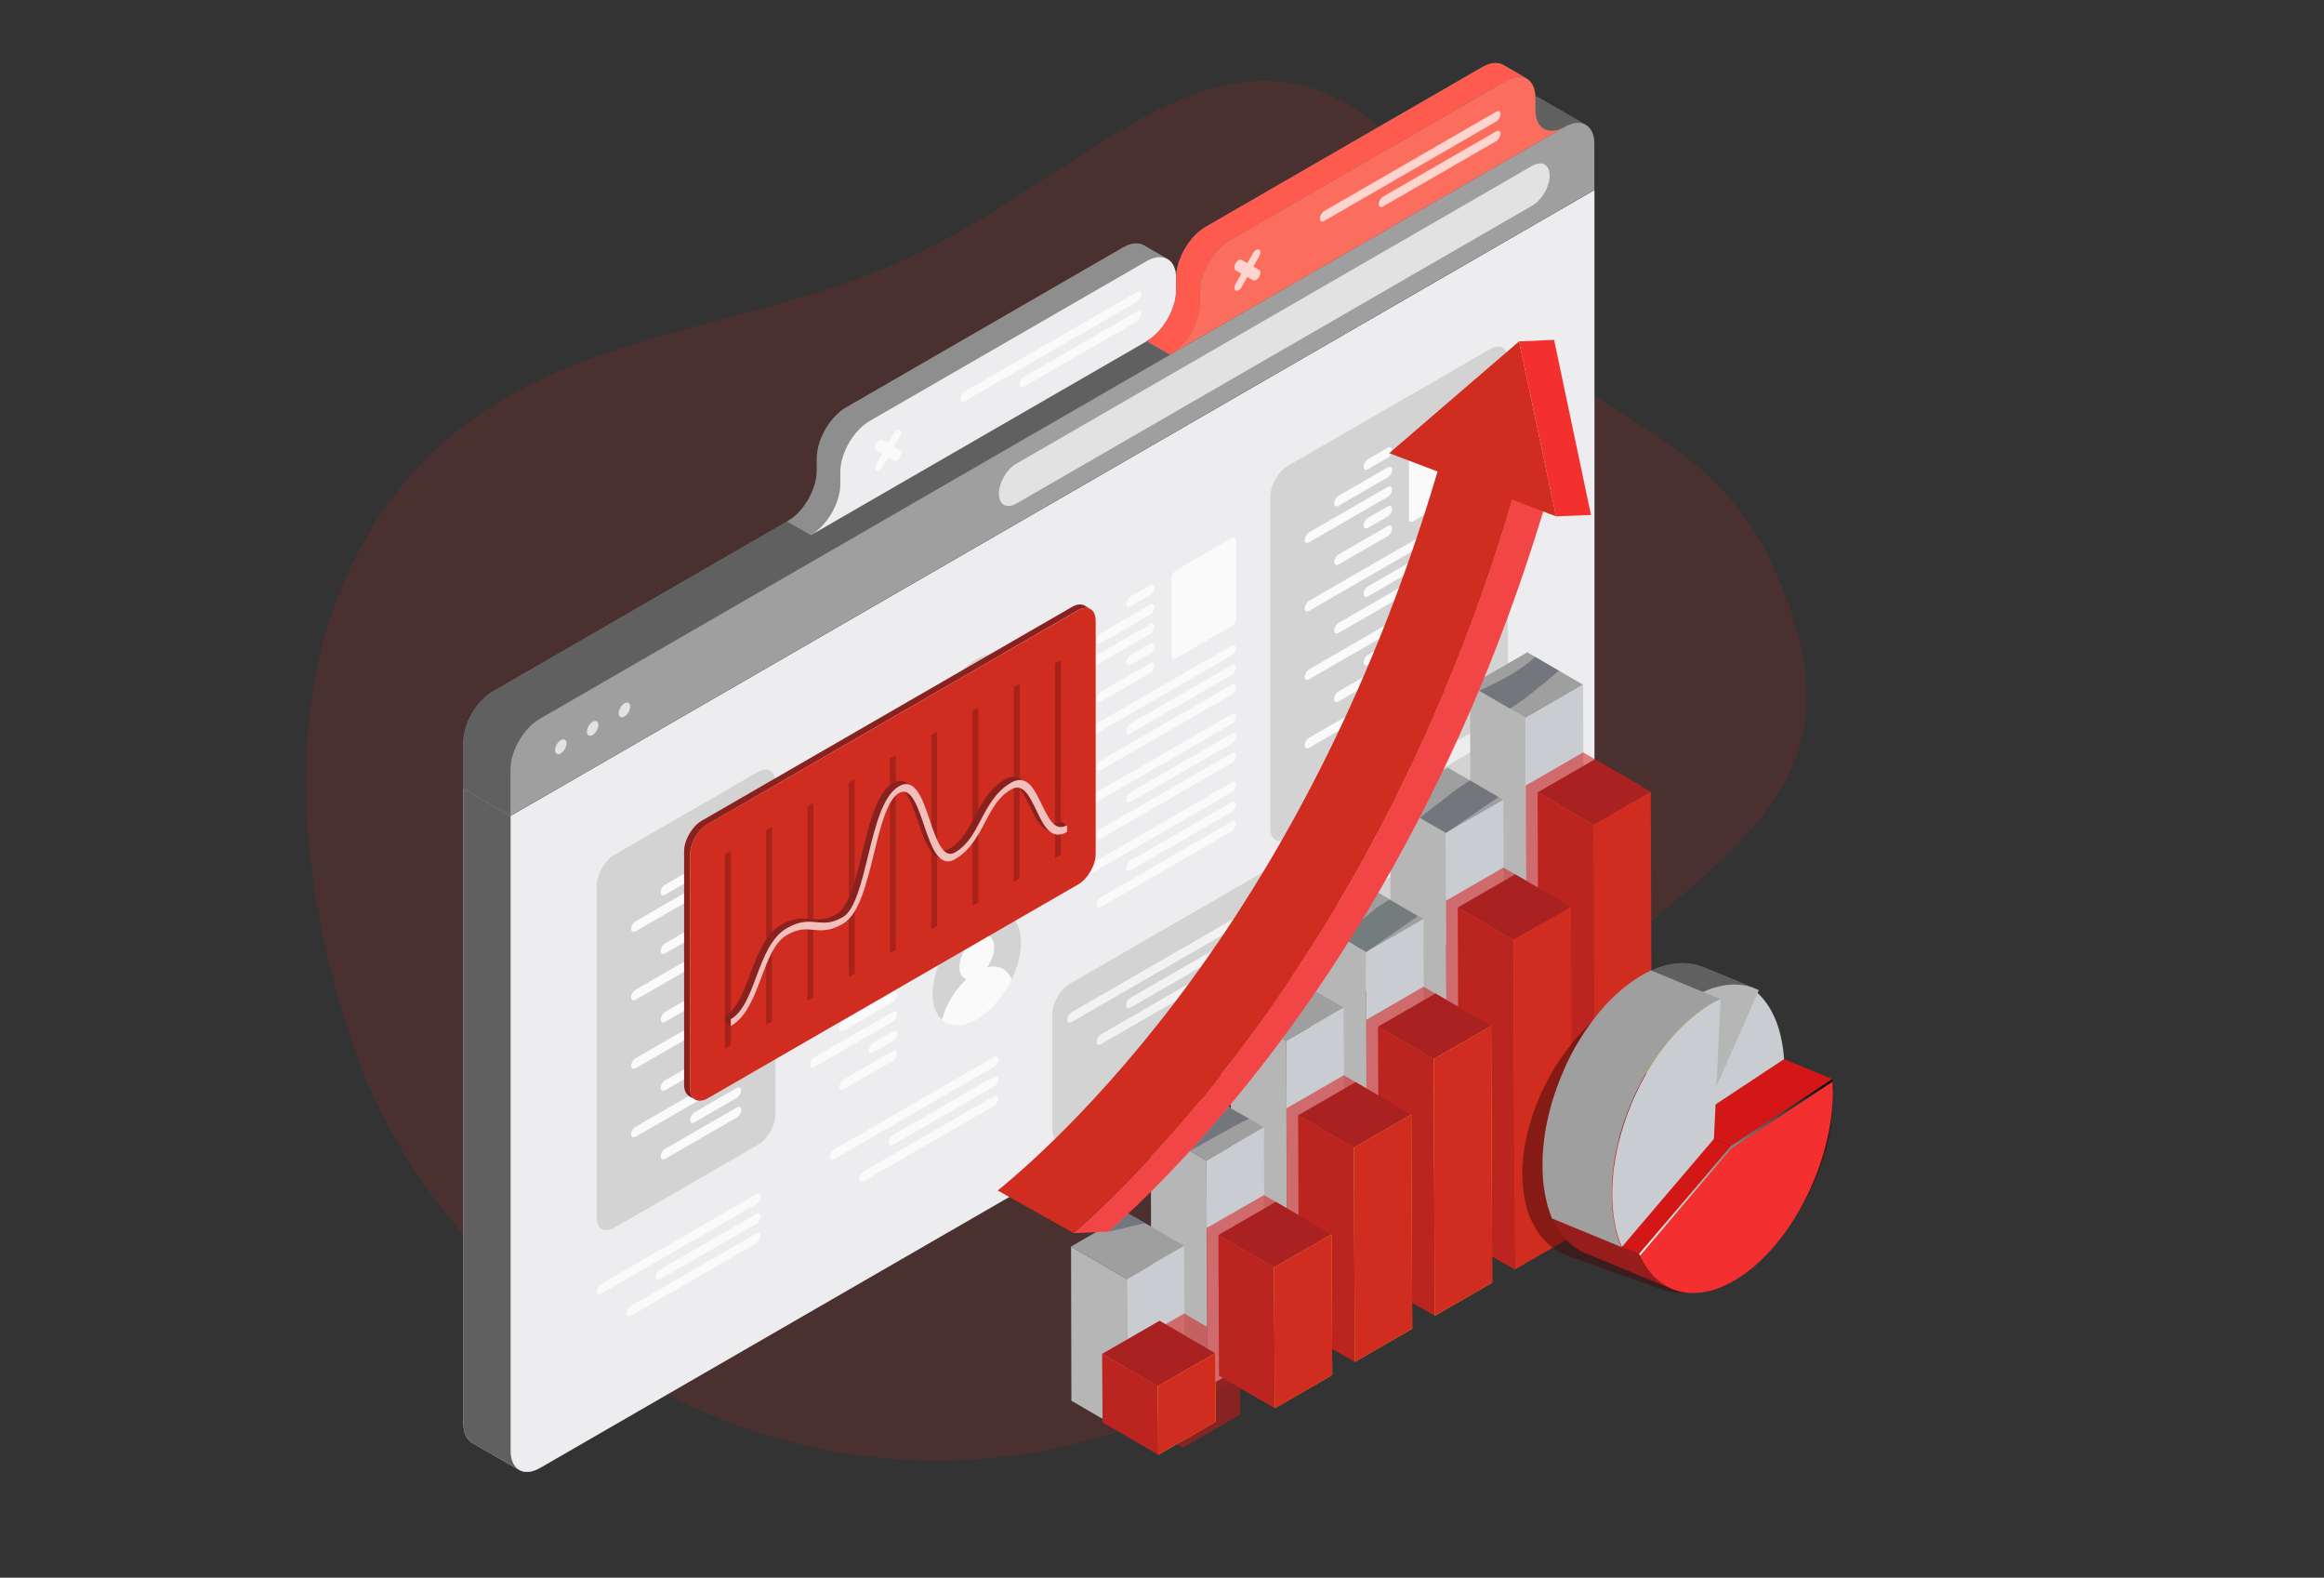 <svg version="1.1" id="Layer_1" xmlns="http://www.w3.org/2000/svg" xmlns:xlink="http://www.w3.org/1999/xlink" x="0" y="0" viewBox="0 0 1990.4 1350.8" xml:space="preserve"><rect x="0" y="0" width="1990.4" height="1350.8" fill="#333333" stroke="none"/><style>.st1{fill:#ededef}.st2{fill:#606060}.st3{fill:#d3d3d3}.st4{fill:#6885a5}.st5{fill:#9f9f9f}.st6{opacity:.7;fill:#fff;enable-background:new}.st10{fill:#89211f}.st11{fill:#d12c20}.st13{fill:#b6b6b7}.st14{fill:#c9cdd1}.st15{opacity:.28;fill:#050c28;enable-background:new}.st18{fill:#bc2420}.st19{fill:#aa2121}.st20{fill:#f6b518}.st22{fill:#d31616}.st24{fill:#f42f2f}.st25{enable-background:new}</style><path d="M303.5 898.3c-50.7-146.7-68.3-326.1 24.7-460.9 109.8-159.2 296.2-143.6 455.1-219 143.2-68 247.8-197.8 369.2-130.1 77.8 43.4 80.3 140.7 125.1 185 79 78.2 187.7 98.3 238.9 207.2 87.9 187-28.7 240.6-154.1 352.3-104.6 93.4-171.8 271.7-289.3 340.7-345.7 202.6-685.4-31.4-769.6-275.2z" opacity=".15" fill="#d12c20"/><path class="st1" d="M1365.5 162.6v543.7c0 16.1-11.3 35.6-25.2 43.7l-877.8 506.8c-7 4-13.3 4.4-17.8 1.8l-40.3-23.2c-4.6-2.6-7.5-8.3-7.5-16.4V675.3l40.4 23.3 928.2-536z"/><path class="st2" d="M1365.5 162.6v543.7c0 16.1-11.3 35.6-25.2 43.7l-877.8 506.8c-7 4-13.3 4.4-17.8 1.8l-40.3-23.2c-4.6-2.6-7.5-8.3-7.5-16.4V675.3l40.4 23.3 928.2-536z"/><path class="st1" d="M1365.5 162.6v543.7c0 16.1-11.3 35.6-25.2 43.7l-877.8 506.8c-13.9 8-25.2 1.5-25.2-14.5V698.6l928.2-536z"/><path class="st3" d="M916.4 842.2l355-205c8.4-4.8 15.1-.9 15.1 8.7v98.9c0 9.6-6.8 21.4-15.1 26.2l-355 205c-8.4 4.8-15.1.9-15.1-8.7v-98.9c-.1-9.7 6.7-21.4 15.1-26.2z"/><path class="st4" d="M1357.8 106.7c.2.1.3.2.5.3l.4.3v.1c4.2 2.8 6.8 8.2 6.8 15.8v39.5L437.2 698.5l-40.4-23.3v-39.5c0-16.1 11.3-35.6 25.2-43.6l877.8-506.8c7.1-4.1 13.5-4.4 18.1-1.6l39.9 23z"/><path class="st2" d="M1357.8 106.7c.2.1.3.2.5.3l.4.3v.1c4.2 2.8 6.8 8.2 6.8 15.8v39.5L437.2 698.5l-40.4-23.3v-39.5c0-16.1 11.3-35.6 25.2-43.6l877.8-506.8c7.1-4.1 13.5-4.4 18.1-1.6l39.9 23z"/><path class="st5" d="M437.2 698.5V659c0-16.1 11.3-35.6 25.2-43.6l877.8-506.8c13.9-8 25.2-1.5 25.2 14.5v39.5L437.2 698.5z"/><path class="st6" d="M855.5 422.7c0-9.4 6.6-20.9 14.8-25.6l442.1-255.2c8.2-4.7 14.8-.9 14.8 8.5s-6.6 20.9-14.8 25.6l-442 255.2c-8.2 4.8-14.9.9-14.9-8.5zm-325.6 188c0 3.1 2.2 4.4 4.9 2.8 2.7-1.5 4.9-5.4 4.9-8.5s-2.2-4.4-4.9-2.8c-2.7 1.6-4.9 5.4-4.9 8.5zm-22.3 7.3c2.7-1.6 4.9-.3 4.9 2.8s-2.2 6.9-4.9 8.5c-2.7 1.6-4.9.3-4.9-2.8 0-3.2 2.2-7 4.9-8.5zm-27.3 15.7c2.7-1.6 4.9-.3 4.9 2.8s-2.2 6.9-4.9 8.5c-2.7 1.6-4.9.3-4.9-2.8 0-3.1 2.2-6.9 4.9-8.5z"/><path class="st3" d="M1088 425v284.4c0 9.7 6.8 13.5 15.1 8.7l173.2-100c8.4-4.8 15.1-16.6 15.1-26.2V307.5c0-9.6-6.8-13.6-15.1-8.7l-173.2 100c-8.3 4.8-15.1 16.6-15.1 26.2zm104.2-39.5c0 2.3-1.6 5.1-3.6 6.3l-17 9.8c-2 1.2-3.6.2-3.6-2.1 0-2.3 1.6-5.1 3.6-6.3l17-9.8c2-1.1 3.7-.2 3.6 2.1zm.1 16.8c0 2.3-1.6 5.1-3.6 6.3l-42.3 24.4c-2 1.2-3.6.2-3.6-2.1 0-2.3 1.6-5.1 3.6-6.3l42.3-24.4c1.9-1.1 3.6-.2 3.6 2.1zm0 50.3c0 2.3-1.6 5.1-3.6 6.3l-42.3 24.4c-2 1.2-3.6.2-3.6-2.1 0-2.3 1.6-5.1 3.6-6.3l42.3-24.4c1.9-1.2 3.6-.3 3.6 2.1zm-3.7-10.5l-17 9.8c-2 1.2-3.6.2-3.6-2.1 0-2.3 1.6-5.1 3.6-6.3l17-9.8c2-1.2 3.6-.2 3.6 2.1.1 2.3-1.6 5.1-3.6 6.3zm73.4-29.8c0 2.3-1.6 5.1-3.6 6.3l-48 27.7c-2 1.2-3.6.2-3.6-2.1v-67c0-2.3 1.6-5.1 3.6-6.3l48-27.7c2-1.1 3.6-.2 3.6 2.1v67zm0 58.6c0 2.3-1.6 5.1-3.6 6.3l-112 64.7c-2 1.2-3.6.2-3.6-2.1s1.6-5.1 3.6-6.3l112-64.7c2-1.1 3.6-.2 3.6 2.1zm-3.6-10.5l-86.8 50.1c-2 1.2-3.6.2-3.6-2.1 0-2.3 1.6-5.1 3.6-6.3l86.8-50.1c2-1.2 3.6-.2 3.6 2.1 0 2.4-1.6 5.2-3.6 6.3zm3.6 69.1c0 2.3-1.6 5.1-3.6 6.3l-112 64.7c-2 1.2-3.6.2-3.6-2.1s1.6-5.1 3.6-6.3l112-64.7c2-1.1 3.6-.2 3.6 2.1zm-3.6-10.4l-86.8 50.1c-2 1.2-3.6.2-3.6-2.1s1.6-5.1 3.6-6.3l86.8-50.1c2-1.1 3.6-.2 3.6 2.1 0 2.3-1.6 5.1-3.6 6.3zm-115.7 138c0-2.3 1.6-5.1 3.6-6.3l112-64.7c2-1.1 3.6-.2 3.6 2.1s-1.6 5.1-3.6 6.3l-112 64.7c-2 1.1-3.6.2-3.6-2.1zm115.7-79.4l-86.8 50.1c-2 1.2-3.6.2-3.6-2.1s1.6-5.1 3.6-6.3l86.8-50.1c2-1.2 3.6-.2 3.6 2.1s-1.6 5.2-3.6 6.3zm-140.9 60.4c0-2.3 1.6-5.1 3.6-6.3l137.3-79.2c2-1.2 3.6-.2 3.6 2.1s-1.6 5.1-3.6 6.3l-137.3 79.2c-2 1.2-3.6.2-3.6-2.1zm0-58.6c0-2.3 1.6-5.1 3.6-6.3l137.2-79.2c2-1.2 3.6-.2 3.6 2.1 0 2.3-1.6 5.1-3.6 6.3L1121 581.6c-1.9 1.1-3.5.2-3.5-2.1zm0-58.7c0-2.3 1.6-5.1 3.6-6.3l137.3-79.2c2-1.2 3.6-.2 3.6 2.1 0 2.3-1.6 5.1-3.6 6.3L1121.1 523c-2 1.1-3.6.1-3.6-2.2zm0-58.6c0-2.3 1.6-5.1 3.6-6.3l67.5-39c2-1.2 3.6-.2 3.6 2.1 0 2.3-1.6 5.2-3.6 6.3l-67.5 39c-2 1.2-3.6.2-3.6-2.1zM511.1 758.1v284.4c0 9.7 6.8 13.6 15.1 8.7L649 980.3c8.4-4.8 15.1-16.5 15.1-26.2V669.7c0-9.6-6.8-13.6-15.1-8.7l-122.8 70.9c-8.2 4.8-15.1 16.5-15.1 26.2zm123.6-50.7c0 2.3-1.6 5.1-3.6 6.3l-36.3 21c-2 1.2-3.6.2-3.7-2.1 0-2.3 1.6-5.1 3.6-6.3l36.4-21c2-1.1 3.6-.2 3.6 2.1zm0 16.8c0 2.3-1.6 5.2-3.6 6.3L569.5 766c-2 1.2-3.6.2-3.6-2.1s1.6-5.1 3.6-6.3l61.6-35.5c2-1.1 3.6-.2 3.6 2.1zm0 50.2c0 2.3-1.6 5.1-3.6 6.3l-61.6 35.6c-2 1.2-3.6.2-3.6-2.1s1.6-5.1 3.6-6.3l61.6-35.6c2-1.1 3.6-.2 3.6 2.1zm-3.6-10.4l-36.4 21c-2 1.2-3.6.2-3.6-2.1s1.6-5.1 3.6-6.3l36.4-21c2-1.2 3.6-.2 3.6 2.1 0 2.3-1.6 5.1-3.6 6.3zm3.6 69.1c0 2.3-1.6 5.1-3.6 6.3L569.5 875c-2 1.2-3.6.2-3.6-2.1s1.6-5.1 3.6-6.3l61.6-35.6c2-1.2 3.6-.2 3.6 2.1zm-3.6-10.5l-36.4 21c-2 1.1-3.6.2-3.6-2.1s1.6-5.1 3.6-6.3l36.4-21c2-1.2 3.6-.2 3.6 2.1 0 2.4-1.6 5.2-3.6 6.3zm3.6 69.1c0 2.3-1.6 5.1-3.6 6.3l-61.6 35.5c-2 1.2-3.6.2-3.6-2.1s1.6-5.1 3.6-6.3l61.6-35.6c2-1 3.6-.1 3.6 2.2zm-3.6-10.5l-36.4 21c-2 1.1-3.6.2-3.6-2.1s1.6-5.1 3.6-6.3l36.3-21c2-1.1 3.6-.2 3.6 2.1.1 2.4-1.5 5.2-3.5 6.3zm-65.2 108.9c0-2.3 1.6-5.1 3.7-6.3l61.6-35.6c2-1.1 3.6-.2 3.6 2.1s-1.6 5.1-3.6 6.3l-61.6 35.6c-2.1 1.1-3.7.2-3.7-2.1zm65.2-50.2l-36.3 21c-2 1.2-3.7.2-3.6-2.1 0-2.3 1.6-5.1 3.6-6.3l36.4-21c2-1.2 3.6-.2 3.6 2.1-.1 2.3-1.7 5.1-3.7 6.3zm-90.5 31.3c0-2.3 1.6-5.1 3.6-6.3l86.8-50.1c2-1.2 3.6-.2 3.6 2.1s-1.6 5.1-3.6 6.3l-86.8 50.1c-1.9 1.1-3.6.2-3.6-2.1zm0-58.7c0-2.3 1.7-5.1 3.7-6.3l86.8-50.1c2-1.2 3.6-.2 3.6 2.1s-1.6 5.1-3.6 6.3l-86.8 50.1c-2 1.2-3.7.2-3.7-2.1zm0-58.6c0-2.3 1.6-5.1 3.6-6.3l86.8-50.1c2-1.2 3.6-.2 3.6 2.1s-1.6 5.1-3.6 6.3L544.3 856c-2 1.1-3.7.2-3.7-2.1zm0-58.6c0-2.3 1.6-5.1 3.6-6.3l86.8-50.1c2-1.1 3.6-.2 3.6 2.1s-1.6 5.1-3.6 6.3l-86.8 50.1c-1.9 1.1-3.5.2-3.6-2.1zm304.7-188.1c3.7-5.2 6.1-11.6 6.1-17.3 0-9.5-6.6-13.3-14.8-8.5-8.2 4.7-14.8 16.2-14.8 25.6 0 5.7 2.4 9.3 6.1 10.2-9.8 8.9-17.6 21.9-21.1 34.8-5-4.5-8-12.1-8-22.2 0-24.1 16.9-53.4 37.8-65.5 20.9-12.1 37.8-2.3 37.8 21.8 0 10.1-3 21.1-8 31.4-3.5-8.8-11.3-12.8-21.1-10.3zm0 110.5c3.7-5.3 6.1-11.6 6.1-17.3 0-9.4-6.6-13.3-14.8-8.5-8.2 4.7-14.8 16.2-14.8 25.6 0 5.7 2.4 9.3 6.1 10.3-9.8 8.9-17.7 21.9-21.1 34.8-5-4.5-8-12-8-22.1 0-24.1 16.9-53.4 37.8-65.5 20.9-12.1 37.8-2.3 37.8 21.8 0 10.1-3 21.1-8 31.4-3.5-8.9-11.3-12.9-21.1-10.5zm0 110.6c3.7-5.2 6.1-11.6 6.1-17.3 0-9.4-6.6-13.3-14.8-8.5-8.2 4.7-14.8 16.2-14.8 25.6 0 5.7 2.4 9.3 6.1 10.2-9.8 8.9-17.6 21.9-21.1 34.8-5-4.5-8-12-8-22.2 0-24.1 17-53.4 37.8-65.5 20.9-12.1 37.8-2.3 37.8 21.8 0 10.1-3 21.1-8 31.4-3.5-8.8-11.3-12.8-21.1-10.3z"/><path class="st6" d="M1142.7 430.9c0-2.3 1.6-5.1 3.6-6.3l42.3-24.4c2-1.2 3.6-.2 3.6 2.1 0 2.3-1.6 5.1-3.6 6.3l-42.3 24.4c-1.9 1.2-3.6.2-3.6-2.1zm25.2-31.3c0 2.3 1.6 3.3 3.6 2.1l17-9.8c2-1.2 3.6-4 3.6-6.3s-1.6-3.2-3.6-2.1l-17 9.8c-1.9 1.2-3.6 4-3.6 6.3zm-50.4 62.6c0-2.3 1.6-5.1 3.6-6.3l67.5-39c2-1.2 3.6-.2 3.6 2.1 0 2.3-1.6 5.2-3.6 6.3l-67.5 39c-2 1.2-3.6.2-3.6-2.1zm25.2 18.9c0-2.3 1.6-5.1 3.6-6.3l42.3-24.4c2-1.1 3.6-.2 3.6 2.1 0 2.3-1.6 5.1-3.6 6.3l-42.3 24.4c-2 1.2-3.6.3-3.6-2.1zm25.2-31.3c0 2.3 1.6 3.3 3.6 2.1l17-9.8c2-1.2 3.6-4 3.6-6.3s-1.6-3.3-3.6-2.1l-17 9.8c-1.9 1.2-3.6 4-3.6 6.3zm-50.4 188.3c0-2.3 1.6-5.1 3.6-6.3l137.3-79.2c2-1.2 3.6-.2 3.6 2.1 0 2.3-1.6 5.1-3.6 6.3l-137.3 79.2c-2 1.2-3.6.2-3.6-2.1zm25.2 19c0-2.3 1.6-5.1 3.6-6.3l112-64.7c2-1.1 3.6-.2 3.6 2.1 0 2.3-1.6 5.1-3.6 6.3l-112 64.7c-2 1.1-3.6.2-3.6-2.1zm25.2-31.4c0 2.3 1.6 3.3 3.6 2.1l86.8-50.1c2-1.1 3.6-4 3.6-6.3s-1.6-3.3-3.6-2.1l-86.8 50.1c-1.9 1.2-3.6 4-3.6 6.3zm-50.4-104.9c0-2.3 1.6-5.1 3.6-6.3l137.3-79.2c2-1.2 3.6-.2 3.6 2.1 0 2.3-1.6 5.1-3.6 6.3L1121.1 523c-2 1.1-3.6.1-3.6-2.2zm25.2 19c0-2.3 1.6-5.1 3.6-6.3l112-64.7c2-1.2 3.6-.2 3.6 2.1 0 2.3-1.6 5.1-3.6 6.3l-112 64.7c-1.9 1.1-3.6.2-3.6-2.1zm25.2-31.3c0 2.3 1.6 3.3 3.6 2.1l86.8-50.1c2-1.1 3.6-4 3.6-6.3s-1.6-3.2-3.6-2.1l-86.8 50.1c-1.9 1.1-3.6 4-3.6 6.3zm-50.4 71c0-2.3 1.6-5.1 3.6-6.3l137.2-79.2c2-1.2 3.6-.2 3.6 2.1 0 2.3-1.6 5.1-3.6 6.3L1121 581.6c-1.9 1.1-3.5.2-3.5-2.1zm25.2 18.9c0-2.3 1.6-5.1 3.6-6.3l112-64.7c2-1.2 3.6-.2 3.6 2.1 0 2.3-1.6 5.1-3.6 6.3l-112 64.7c-2 1.2-3.6.2-3.6-2.1zm25.2-31.3c0 2.3 1.6 3.2 3.6 2.1l86.8-50.1c2-1.2 3.7-4 3.6-6.3 0-2.3-1.6-3.2-3.6-2.1l-86.8 50.1c-1.9 1.2-3.6 4-3.6 6.3zm38.9-189.9v67c0 2.3 1.6 3.3 3.6 2.1l48-27.7c2-1.2 3.6-4 3.6-6.3v-67c0-2.3-1.6-3.2-3.6-2.1l-48 27.7c-2 1.2-3.6 3.9-3.6 6.3zM565.9 764c0-2.3 1.6-5.1 3.6-6.3l61.6-35.5c2-1.2 3.6-.2 3.6 2.1 0 2.3-1.6 5.2-3.6 6.3L569.5 766c-2 1.2-3.6.3-3.6-2zm25.2-31.4c0 2.3 1.6 3.3 3.7 2.1l36.3-21c2-1.2 3.6-4 3.6-6.3s-1.6-3.2-3.6-2.1l-36.4 21c-2 1.2-3.6 4-3.6 6.3zm-50.5 62.7c0-2.3 1.6-5.1 3.6-6.3l86.8-50.1c2-1.1 3.6-.2 3.6 2.1 0 2.3-1.6 5.1-3.6 6.3l-86.8 50.1c-1.9 1.1-3.5.2-3.6-2.1zm25.3 18.9c0-2.3 1.6-5.1 3.6-6.3l61.6-35.6c2-1.2 3.6-.2 3.6 2.1 0 2.3-1.6 5.1-3.6 6.3l-61.6 35.6c-2 1.2-3.6.2-3.6-2.1zm25.2-31.3c0 2.3 1.6 3.3 3.6 2.1l36.4-21c2-1.2 3.6-4 3.6-6.3s-1.6-3.3-3.6-2.1l-36.4 21c-2 1.2-3.6 4-3.6 6.3zm-50.5 188.3c0-2.3 1.6-5.1 3.6-6.3l86.8-50.1c2-1.2 3.6-.2 3.6 2.1 0 2.3-1.6 5.1-3.6 6.3l-86.8 50.1c-1.9 1.1-3.6.2-3.6-2.1zm25.3 18.9c0-2.3 1.6-5.1 3.7-6.3l61.6-35.6c2-1.1 3.6-.2 3.6 2.1 0 2.3-1.6 5.1-3.6 6.3l-61.6 35.6c-2.1 1.1-3.7.2-3.7-2.1zm25.2-31.3c0 2.3 1.6 3.3 3.6 2.1l36.3-21c2-1.2 3.6-4 3.6-6.3s-1.6-3.2-3.6-2.1l-36.4 21c-1.9 1.2-3.5 4-3.5 6.3zm-50.5-104.9c0-2.3 1.6-5.1 3.6-6.3l86.8-50.1c2-1.2 3.6-.2 3.6 2.1 0 2.3-1.6 5.1-3.6 6.3L544.3 856c-2 1.1-3.7.2-3.7-2.1zm25.3 18.9c0-2.3 1.6-5.1 3.6-6.3l61.6-35.6c2-1.2 3.6-.2 3.6 2.1 0 2.3-1.6 5.1-3.6 6.3l-61.6 35.6c-2 1.2-3.6.3-3.6-2.1zm25.2-31.3c0 2.3 1.6 3.3 3.6 2.1l36.4-21c2-1.2 3.6-4 3.6-6.3s-1.6-3.2-3.6-2.1l-36.4 21c-2 1.2-3.6 4-3.6 6.3zm-50.5 71c0-2.3 1.7-5.1 3.7-6.3l86.8-50.1c2-1.2 3.6-.2 3.6 2.1 0 2.3-1.6 5.1-3.6 6.3l-86.8 50.1c-2 1.2-3.7.2-3.7-2.1zm25.3 19c0-2.3 1.6-5.1 3.6-6.3l61.6-35.6c2-1.2 3.6-.2 3.6 2.1 0 2.3-1.6 5.1-3.6 6.3l-61.6 35.5c-2 1.2-3.6.3-3.6-2zm25.2-31.3c0 2.3 1.6 3.2 3.6 2.1l36.4-21c2-1.1 3.6-4 3.6-6.3s-1.6-3.2-3.6-2.1l-36.3 21c-2.1 1.1-3.7 3.9-3.7 6.3zm348.1-351.8c0-2.3 1.6-5.1 3.6-6.3l42.3-24.4c2-1.1 3.7-.2 3.7 2.1 0 2.3-1.6 5.2-3.6 6.3l-42.3 24.4c-2 1.1-3.7.2-3.7-2.1zm25.3-31.3c0 2.3 1.6 3.3 3.6 2.1l17.1-9.8c2-1.1 3.6-4 3.6-6.3s-1.6-3.2-3.6-2.1l-17 9.8c-2.1 1.2-3.7 4-3.7 6.3zM914 579.7c0-2.3 1.6-5.1 3.6-6.3l67.5-39c2-1.2 3.6-.2 3.6 2.1 0 2.3-1.6 5.1-3.6 6.3l-67.5 39c-2 1.2-3.6.2-3.6-2.1zm25.2 18.9c0-2.3 1.6-5.1 3.6-6.3l42.3-24.4c2-1.2 3.6-.2 3.6 2.1 0 2.3-1.6 5.1-3.6 6.3l-42.3 24.4c-1.9 1.2-3.6.3-3.6-2.1zm25.3-31.3c0 2.3 1.6 3.3 3.6 2.1l17-9.8c2-1.2 3.6-4 3.6-6.3s-1.6-3.2-3.6-2.1l-17 9.8c-2 1.2-3.6 4-3.6 6.3zM914 755.6c0-2.3 1.6-5.1 3.6-6.3l137.3-79.3c2-1.1 3.6-.2 3.6 2.1 0 2.3-1.6 5.1-3.6 6.3l-137.3 79.2c-2 1.2-3.6.3-3.6-2zm25.2 18.9c0-2.3 1.6-5.2 3.6-6.3l112-64.7c2-1.2 3.6-.2 3.6 2.1 0 2.3-1.6 5.1-3.6 6.3l-112 64.7c-1.9 1.2-3.6.3-3.6-2.1zm25.3-31.3c0 2.3 1.6 3.3 3.6 2.1l86.8-50.1c2-1.2 3.6-4 3.6-6.3s-1.6-3.2-3.6-2.1l-86.8 50.1c-2 1.2-3.6 4-3.6 6.3zM914 638.3c0-2.3 1.6-5.1 3.6-6.3l137.3-79.3c2-1.1 3.6-.2 3.6 2.1 0 2.3-1.6 5.1-3.6 6.3l-137.2 79.2c-2.1 1.3-3.7.3-3.7-2zm25.2 19c0-2.3 1.6-5.1 3.6-6.3l112-64.7c2-1.2 3.6-.2 3.6 2.1 0 2.3-1.6 5.1-3.6 6.3l-112 64.7c-1.9 1.1-3.6.2-3.6-2.1zm25.3-31.4c0 2.3 1.6 3.3 3.6 2.1l86.8-50.1c2-1.2 3.6-4 3.6-6.3s-1.6-3.3-3.6-2.1l-86.8 50.1c-2 1.2-3.6 4-3.6 6.3zM914 697c0-2.3 1.6-5.1 3.6-6.3l137.3-79.2c2-1.2 3.6-.2 3.6 2.1 0 2.3-1.6 5.1-3.6 6.3l-137.3 79.2c-2 1.1-3.6.2-3.6-2.1zm25.2 18.9c0-2.3 1.6-5.1 3.6-6.3l112-64.7c2-1.2 3.6-.2 3.6 2.1 0 2.3-1.6 5.1-3.6 6.3l-112 64.7c-1.9 1.1-3.6.2-3.6-2.1zm25.3-31.3c0 2.3 1.6 3.2 3.6 2.1l86.8-50.1c2-1.2 3.6-4 3.6-6.3s-1.6-3.2-3.6-2.1l-86.8 50.1c-2 1.2-3.6 4-3.6 6.3zm38.8-189.9v67c0 2.3 1.6 3.3 3.6 2.1l48-27.7c2-1.1 3.6-4 3.6-6.3v-67c0-2.3-1.6-3.2-3.6-2.1l-48 27.7c-2 1.1-3.6 4-3.6 6.3zM866.4 617.5c-3.5-8.9-11.3-12.8-21.1-10.4 3.7-5.2 6.1-11.6 6.1-17.3 0-9.5-6.6-13.3-14.8-8.5-8.2 4.7-14.8 16.2-14.8 25.6 0 5.7 2.4 9.3 6.1 10.2-9.8 8.9-17.6 21.9-21.1 34.8 6.9 6.2 17.7 6.6 29.8-.4 12.1-6.9 22.9-19.7 29.8-34zm-147.5 41.7c0-2.3 1.6-5.1 3.6-6.3l42.3-24.4c2-1.1 3.6-.2 3.6 2.1 0 2.3-1.6 5.1-3.6 6.3l-42.3 24.4c-2 1.1-3.6.2-3.6-2.1zm25.2-31.3c0 2.3 1.6 3.3 3.6 2.1l17.1-9.8c2-1.2 3.6-4 3.6-6.3s-1.6-3.2-3.6-2.1l-17 9.8c-2 1.1-3.7 4-3.7 6.3zm-50.4 62.6c0-2.3 1.6-5.1 3.6-6.3l67.5-39c2-1.1 3.6-.2 3.6 2.1 0 2.3-1.6 5.1-3.6 6.3l-67.5 39c-2 1.2-3.6.2-3.6-2.1zm25.2 18.9c0-2.3 1.6-5.1 3.6-6.3l42.3-24.4c2-1.2 3.6-.2 3.6 2.1 0 2.3-1.6 5.1-3.6 6.3l-42.3 24.4c-2 1.2-3.6.2-3.6-2.1zm25.2-31.3c0 2.3 1.6 3.2 3.6 2.1l17-9.8c2-1.2 3.6-4 3.7-6.3 0-2.3-1.7-3.2-3.6-2.1l-17 9.8c-2 1.2-3.7 4-3.7 6.3zm122.3 50c-3.5-8.8-11.3-12.8-21.1-10.4 3.7-5.3 6.1-11.6 6.1-17.3 0-9.4-6.6-13.3-14.8-8.5-8.2 4.7-14.8 16.2-14.8 25.6 0 5.7 2.4 9.3 6.1 10.3-9.8 8.9-17.7 21.9-21.1 34.8 6.9 6.2 17.7 6.6 29.8-.4 12.1-7 22.9-19.8 29.8-34.1zm-147.5 41.6c0-2.3 1.6-5.1 3.6-6.3l42.3-24.4c2-1.2 3.6-.2 3.6 2.1 0 2.3-1.6 5.1-3.6 6.3l-42.3 24.4c-2 1.2-3.6.2-3.6-2.1zm25.2-31.3c0 2.3 1.6 3.3 3.6 2.1l17-9.8c2-1.2 3.7-4 3.7-6.3s-1.7-3.2-3.6-2.1l-17.1 9.8c-1.9 1.2-3.6 4-3.6 6.3zm-50.4 62.7c0-2.3 1.6-5.1 3.6-6.3l67.5-39c2-1.2 3.6-.2 3.6 2.1 0 2.3-1.6 5.1-3.6 6.3l-67.5 38.9c-2 1.2-3.6.3-3.6-2zm25.2 18.9c0-2.3 1.6-5.1 3.6-6.3l42.3-24.4c2-1.2 3.6-.2 3.6 2.1 0 2.3-1.6 5.1-3.6 6.3l-42.3 24.4c-2 1.1-3.6.2-3.6-2.1zm25.2-31.3c0 2.3 1.6 3.2 3.6 2.1l17-9.8c2-1.1 3.6-4 3.6-6.3s-1.6-3.2-3.6-2.1l-17 9.8c-1.9 1.1-3.5 4-3.6 6.3zm122.3 50c-3.5-8.9-11.3-12.8-21.1-10.4 3.7-5.2 6.1-11.6 6.1-17.3 0-9.4-6.6-13.3-14.8-8.5-8.2 4.7-14.8 16.2-14.8 25.6 0 5.7 2.4 9.3 6.1 10.2-9.8 8.9-17.6 21.9-21.1 34.8 6.9 6.2 17.7 6.6 29.8-.4 12.1-7 22.9-19.8 29.8-34zm-147.5 41.6c0-2.3 1.6-5.1 3.6-6.3l42.3-24.4c2-1.2 3.6-.2 3.6 2.1 0 2.3-1.6 5.1-3.6 6.3l-42.3 24.4c-2 1.1-3.6.2-3.6-2.1zm25.2-31.3c0 2.3 1.6 3.3 3.6 2.1l17-9.8c2-1.2 3.6-4 3.6-6.3s-1.6-3.3-3.6-2.1l-17 9.8c-1.9 1.2-3.6 4-3.6 6.3zm-50.4 62.6c0-2.3 1.6-5.1 3.6-6.3l67.5-39c2-1.2 3.6-.2 3.6 2.1 0 2.3-1.6 5.1-3.6 6.3l-67.5 39c-2 1.2-3.6.2-3.6-2.1zm25.2 18.9c0-2.3 1.6-5.1 3.6-6.3l42.3-24.4c2-1.2 3.6-.2 3.6 2.1 0 2.3-1.6 5.1-3.6 6.3l-42.3 24.4c-2 1.2-3.6.3-3.6-2.1zm25.2-31.3c0 2.3 1.6 3.3 3.6 2.1l17-9.8c2-1.2 3.6-4 3.7-6.3 0-2.3-1.6-3.2-3.7-2.1l-17 9.8c-1.9 1.2-3.6 4-3.6 6.3zm373.4-143.6c0-2.3 1.6-5.1 3.6-6.3l137.3-79.3c2-1.2 3.6-.2 3.6 2.1 0 2.3-1.6 5.1-3.6 6.3l-137.3 79.3c-2 1.1-3.6.2-3.6-2.1zm25.2 18.9c0-2.3 1.6-5.1 3.6-6.3l112-64.7c2-1.2 3.6-.2 3.6 2.1 0 2.3-1.6 5.1-3.6 6.3l-112 64.7c-2 1.2-3.6.2-3.6-2.1zm25.2-31.3c0 2.3 1.6 3.2 3.6 2.1l86.8-50.1c2-1.1 3.6-4 3.6-6.3s-1.6-3.3-3.6-2.1l-86.8 50.1c-1.9 1.2-3.6 4-3.6 6.3zM914 873.1c0-2.3 1.6-5.1 3.6-6.3l137.3-79.2c2-1.2 3.6-.2 3.6 2.1 0 2.3-1.6 5.1-3.6 6.3l-137.3 79.2c-2 1.1-3.6.2-3.6-2.1zm25.2 18.9c0-2.3 1.6-5.1 3.6-6.3l112-64.7c2-1.2 3.6-.2 3.6 2.1 0 2.3-1.6 5.1-3.6 6.3l-112 64.7c-1.9 1.1-3.6.2-3.6-2.1zm25.3-31.3c0 2.3 1.6 3.3 3.6 2.1l86.8-50.1c2-1.2 3.6-4 3.6-6.3s-1.6-3.2-3.6-2.1l-86.8 50.1c-2 1.2-3.6 4-3.6 6.3zm-254 129.8c0-2.3 1.7-5.1 3.7-6.3L851.4 905c2-1.2 3.6-.2 3.6 2.1 0 2.3-1.6 5.1-3.6 6.3l-137.3 79.2c-1.9 1.2-3.6.3-3.6-2.1zm25.2 19c0-2.3 1.6-5.1 3.6-6.3l112-64.7c2-1.2 3.6-.2 3.6 2.1 0 2.3-1.6 5.1-3.6 6.3l-112 64.7c-1.9 1.1-3.5.2-3.6-2.1zm25.3-31.3c0 2.3 1.6 3.3 3.6 2.1l86.8-50.1c2-1.2 3.6-4 3.6-6.3s-1.6-3.2-3.6-2.1l-86.8 50.1c-2 1.1-3.6 4-3.6 6.3zm-249.8 127.4c0-2.3 1.6-5.1 3.6-6.3l133.1-76.9c2-1.2 3.6-.2 3.6 2.1 0 2.3-1.6 5.1-3.6 6.3l-133.1 76.9c-2 1.2-3.7.3-3.6-2.1zm25.2 19c0-2.3 1.6-5.1 3.6-6.3l107.9-62.3c2-1.2 3.6-.2 3.6 2.1 0 2.3-1.6 5.1-3.6 6.3L540 1126.7c-2 1.1-3.6.2-3.6-2.1zm25.2-31.3c0 2.3 1.6 3.3 3.6 2.1l82.7-47.7c2-1.2 3.6-4 3.6-6.3s-1.6-3.3-3.6-2.1l-82.7 47.7c-2 1.1-3.6 4-3.6 6.3z"/><path class="st1" d="M999.8 221.7c4.6 2.6 7.5 8.3 7.5 16.3v10.4c0 1.8.2 3.4.5 5 1.5-.5 3-1.2 4.6-2.1l-4.5 2.6c2.3 11.9 12.5 16.1 24.7 9l-25.2 14.6-287.6 166-25.2 14.6-20.2-11.6c13.9-8 25.2-27.6 25.2-43.7v-10.4c0-16.1 11.3-35.6 25.2-43.6l237.1-136.9c7-4 13.3-4.4 17.8-1.8l20.1 11.6z"/><path d="M999.8 221.7c4.6 2.6 7.5 8.3 7.5 16.3v10.4c0 1.8.2 3.4.5 5 1.5-.5 3-1.2 4.6-2.1l-4.5 2.6c2.3 11.9 12.5 16.1 24.7 9l-25.2 14.6-287.6 166-25.2 14.6-20.2-11.6c13.9-8 25.2-27.6 25.2-43.7v-10.4c0-16.1 11.3-35.6 25.2-43.6l237.1-136.9c7-4 13.3-4.4 17.8-1.8l20.1 11.6z" opacity=".4"/><path class="st1" d="M719.7 414.5v-10.4c0-16.1 11.3-35.6 25.2-43.7L982 223.6c13.9-8 25.2-1.5 25.2 14.5v10.4c0 16.1 11.3 22.6 25.2 14.5l-25.2 14.6-287.6 166-25.2 14.6c14-8.1 25.3-27.7 25.3-43.7z"/><path class="st6" d="M822.7 341.4c0-2.3 1.6-5.1 3.6-6.3L973.8 250c2-1.2 3.6-.2 3.6 2.1 0 2.3-1.6 5.1-3.6 6.3l-147.5 85.1c-2 1.2-3.6.2-3.6-2.1zm50.4-12.3c0 2.3 1.6 3.3 3.6 2.1l97-56c2-1.2 3.6-4 3.6-6.3s-1.6-3.2-3.6-2.1l-97 56c-1.9 1.1-3.6 4-3.6 6.3zm-122.5 68.1c-1.4 2.5-1.4 5.1 0 5.9s3.7-.5 5.1-3l4.9-8.6 5 2.8c1.4.8 3.7-.5 5.1-3 1.4-2.5 1.4-5.1 0-5.9l-5-2.9 4.9-8.6c1.4-2.4 1.4-5.1 0-5.9s-3.7.5-5.1 2.9l-4.9 8.6-5-2.8c-1.4-.8-3.7.5-5.2 3-1.4 2.4-1.4 5.1 0 5.9l5 2.9-4.8 8.7z"/><path class="st4" d="M1007.3 248.4V238c0-16.1 11.3-35.6 25.2-43.7l237.1-136.9c7-4 13.3-4.4 17.9-1.8l20.1 11.6c-4.6-2.6-10.8-2.2-17.7 1.8l-237.2 137c-13.9 8-25.2 27.6-25.2 43.7v10.4c0 16.1-11.3 35.6-25.2 43.6L982 292.1c14-8.1 25.3-27.6 25.3-43.7z"/><path d="M1007.3 248.4V238c0-16.1 11.3-35.6 25.2-43.7l237.1-136.9c7-4 13.3-4.4 17.9-1.8l20.1 11.6c-4.6-2.6-10.8-2.2-17.7 1.8l-237.2 137c-13.9 8-25.2 27.6-25.2 43.7v10.4c0 16.1-11.3 35.6-25.2 43.6L982 292.1c14-8.1 25.3-27.6 25.3-43.7z" fill="#fe5a4e"/><path d="M1027.5 260.1v-10.4c0-16.1 11.3-35.6 25.2-43.7l237.1-136.9c13.9-8 25.2-1.5 25.2 14.5V94c0 16.1 11.3 22.6 25.2 14.5l-25.2 14.6-287.6 166-25.2 14.6c14-8 25.3-27.5 25.3-43.6z" fill="#fb6e5e"/><path class="st6" d="M1130.5 187c0-2.3 1.6-5.1 3.6-6.3l147.4-85.1c2-1.2 3.6-.2 3.6 2.1 0 2.3-1.6 5.1-3.6 6.3l-147.4 85.2c-2 1.1-3.6.2-3.6-2.2zm50.4-12.3c0 2.3 1.6 3.3 3.6 2.1l97-56c2-1.1 3.6-4 3.6-6.3s-1.6-3.2-3.6-2.1l-97 56c-2 1.1-3.6 4-3.6 6.3zm-122.6 68.1c-1.4 2.4-1.4 5.1 0 5.9 1.4.8 3.7-.5 5.1-3l4.9-8.6 5 2.9c1.4.8 3.7-.5 5.1-3s1.4-5.1 0-5.9l-5-2.9 5-8.6c1.4-2.5 1.4-5.1 0-5.9-1.4-.8-3.7.5-5.1 3l-5 8.6-5-2.8c-1.4-.8-3.7.5-5.1 3-1.4 2.4-1.4 5.1 0 5.9l5 2.9-4.9 8.5z"/><path class="st10" d="M923.3 522.5L606.1 705.7c-8.4 4.8-15.1 16.6-15.1 26.2v199.8c0 5.8 2.5 9.4 6.2 10.5-.6-.2-1.3-.4-1.8-.7l-5.1-2.9c-2.7-1.6-4.4-4.9-4.4-9.8V728.9c0-9.6 6.8-21.4 15.1-26.2l317.2-183.1c4.2-2.4 7.9-2.6 10.7-1.1l5 2.9c-2.6-1.5-6.4-1.3-10.6 1.1z"/><path class="st11" d="M606.1 705.7c-8.4 4.8-15.1 16.6-15.1 26.2v199.8c0 9.6 6.8 13.5 15.1 8.7l317.2-183.1c8.4-4.8 15.1-16.6 15.1-26.2V531.3c0-9.6-6.8-13.6-15.1-8.7L606.1 705.7z"/><path class="st10" d="M801.9 733.4c-6.9-4.1-11.2-16.9-15.5-29.5-3.5-10.3-7.1-20.9-11.8-25.9-.7-.1-1.4 0-2.1.1 8.5-1.7 13.8 13.7 18.9 28.7 4.2 12.5 8.6 25.2 15.4 29.4l-4.9-2.8zm67.4-58.8c1.1-.2 2.2-.2 3.2 0 3.7 3.6 6.7 9.8 9.8 16.3 3.8 8 7.7 16.2 13.4 19.4l.2.1h.1l4.9 2.8c-5.7-3.2-9.7-11.5-13.5-19.6-5.1-10.5-10-20.7-18.1-19zm32.5 30.5c-3.7-3.6-6.7-9.8-9.8-16.3 5.8 12.2 11.3 23.7 21.7 17.7l-5-2.9c-2.6 1.5-4.9 1.9-6.9 1.5zm-23.3-35.8l-5.5-3.2c-3.4-1.7-7.4-1.6-12.3 1.2-13.2 7.6-19.9 20.5-25.9 32-5.8 11-11.2 21.5-22.1 27.7-1.7 1-3.3 1.3-4.8 1.1-.5-.6-1.1-1.3-1.6-2 3.2 4.4 6.8 6.4 11.4 3.8 10.8-6.3 16.3-16.7 22.1-27.7 6-11.4 12.7-24.4 25.9-32 5.2-3 9.3-2.9 12.8-.9zm-97.8 3.4l-4.9-2.8-.1-.1-.8-.5v.1c-2.9-1.4-6.2-1.3-10 .9-13.8 8-20.2 34.1-26.4 59.4-5.6 23-11.4 46.8-21.6 52.7-9.7 5.6-16 5-22.6 4.4-7-.6-14.2-1.3-25.4 5.1-13.5 7.8-19.9 25-26.2 41.7-5.8 15.5-11.3 30.1-21.8 36.2v5.8l5.1 2.9v-5.8c10.5-6.1 16-20.7 21.8-36.2 6.2-16.7 12.7-33.9 26.2-41.7 11.2-6.5 18.4-5.8 25.4-5.1 6.6.6 12.9 1.2 22.6-4.4 10.2-5.9 16-29.7 21.6-52.6 6.2-25.3 12.6-51.4 26.4-59.4 4.1-2.5 7.6-2.4 10.7-.6z"/><path class="st6" d="M625.9 878.5c13.5-7.8 19.9-25 26.2-41.7 5.8-15.5 11.3-30.1 21.8-36.2 9.8-5.7 16.1-5.1 22.8-4.5 6.9.7 14.1 1.3 25.2-5.1 13.8-8 20.2-34.1 26.4-59.4 5.6-23 11.4-46.8 21.6-52.6 10.2-5.9 16 11.2 21.6 27.7 6.2 18.1 12.6 36.9 26.4 29 13.1-7.6 19.9-20.5 25.9-32 5.8-11 11.2-21.5 22.1-27.7 10.3-6 15.8 5.5 21.7 17.7 6.2 13 12.6 26.5 26.3 18.6v-5.8c-10.3 6-15.8-5.6-21.7-17.7-6.2-13-12.6-26.5-26.3-18.6-13.1 7.6-19.9 20.5-25.9 32-5.8 11-11.2 21.5-22.1 27.7-10.1 5.9-16-11.2-21.6-27.7-6.2-18.2-12.5-36.9-26.4-29-13.8 8-20.2 34.1-26.4 59.4-5.6 23-11.4 46.8-21.6 52.6-9.7 5.6-16 5-22.6 4.4-7-.7-14.2-1.3-25.4 5.1-13.5 7.8-19.9 25-26.2 41.7-5.8 15.5-11.3 30.1-21.8 36.2v5.9z"/><path d="M797.9 729.6c.6.8 1.3 1.5 1.9 2.1.2.2.4.3.6.5l1.5 1.2.7.4v59.1l-5 2.9v-66.5c0 .1.2.2.3.3zm-35.7-41.7v128.3l5-2.9V681.2c-1.8 1.7-3.4 3.9-5 6.7zm-70.7 107.9V857l5-2.9v-58c-1.6-.1-3.3-.2-5-.3zm35.4-8.7v49.5l5.1-2.9v-53.3c-1.6 2.6-3.3 4.8-5.1 6.7zm176.7-72.7v20.2l5-2.9v-17.4c-1.8.4-3.5.5-5 .1zm-32.6-40c.3 0 .7.1 1 .1-.3 0-.7-.1-1-.1zM656.2 826.2v51.3l5-2.9v-59.4c-1.8 3.4-3.4 7.1-5 11zm212-151.3V755l5-2.9v-76.7c-.2-.2-.3-.4-.5-.6l-.3-.3c-.1 0-.1 0-.2-.1h-.4c-.8-.1-1.7-.1-2.6.1-.2.2-.6.3-1 .4zm-35.3 46.9v53.6l5-2.9v-58.3c-1.5 2.6-3.2 5.2-5 7.6zm-65.7-52.7v-22.5l-5.1 2.9V672c.8-.6 1.7-1.2 2.6-1.7s1.7-.9 2.5-1.2zm35.4 50.2v-93l-5 2.9v77c1.5 4.6 3.2 9.2 5 13.1zm35.3-25.9v-87.6l-5.1 2.9v94.1c.6-1.2 1.3-2.4 1.9-3.6 1-1.9 2-3.8 3.1-5.7.1 0 .1-.1.1-.1zm35.4-27.1v-80.8l-5 2.9V665c.4 0 .7.1 1.1.1.4 0 .8 0 1.2.1.8.2 1.5.4 2.3.8h.1l.3.3zM908.6 565l-5.1 2.9v137.3c.7 0 1.4-.2 2.2-.4.1 0 .3-.1.4-.1.8-.3 1.6-.6 2.4-1.1l.1-138.6zM731.9 754.5V667l-5 2.9v98.6c.2-.5.4-1.1.6-1.5.7-1.6 1.3-3.2 2-5 .3-1 .6-2 1-3 .5-1.5 1-2.9 1.4-4.5 0 .1 0 0 0 0zm-70.7 43.6v-90.2l-5.1 2.9v93.5c.2-.2.4-.5.5-.7.7-1 1.4-1.9 2.2-2.9.9-1 1.6-1.8 2.4-2.6zm-35.3 67.7V728.3l-5 2.9v138.6c1-.6 2-1.3 2.9-2.1.7-.6 1.4-1.2 2.1-1.9zm0 12.7l-5-2.9v22.2l5-2.9v-16.4zm70.7-91.5v-99.5l-5 2.9v96.2c.9.1 1.8.1 2.7.2.7 0 1.5.1 2.3.2z" opacity=".2"/><g id="XMLID_389_"><path id="XMLID_390_" class="st13" d="M1307.9 1029.3l-47.8-27.7-1.1-414.7 47.7 27.8z"/></g><g id="XMLID_387_"><path id="XMLID_388_" class="st5" d="M1306.7 614.7l-47.7-27.8 49.1-28.4 47.8 27.8z"/></g><g id="XMLID_385_"><path id="XMLID_386_" class="st14" d="M1355.9 586.3l1.2 414.6-49.2 28.4-1.2-414.6z"/></g><g id="XMLID_382_"><path id="XMLID_383_" class="st13" d="M1239.4 1068.9l-47.8-27.8-1-355.6 47.8 27.7z"/></g><g id="XMLID_380_"><path id="XMLID_381_" class="st5" d="M1238.4 713.2l-47.8-27.7 49.2-28.4 47.8 27.7z"/></g><g id="XMLID_378_"><path id="XMLID_379_" class="st14" d="M1287.6 684.8l1 355.7-49.2 28.4-1-355.7z"/></g><g id="XMLID_375_"><path id="XMLID_376_" class="st13" d="M1170.9 1108.4l-47.8-27.7-.8-293.2 47.8 27.7z"/></g><g id="XMLID_373_"><path id="XMLID_374_" class="st5" d="M1170.1 815.2l-47.8-27.7 49.2-28.4 47.7 27.7z"/></g><g id="XMLID_371_"><path id="XMLID_372_" class="st14" d="M1219.2 786.8l.9 293.2-49.2 28.4-.8-293.2z"/></g><g id="XMLID_368_"><path id="XMLID_369_" class="st13" d="M1102.4 1148l-47.8-27.8-.7-256.8 47.8 27.7z"/></g><g id="XMLID_366_"><path id="XMLID_367_" class="st5" d="M1101.7 891.1l-47.8-27.7 49.2-28.4 47.7 27.7z"/></g><g id="XMLID_364_"><path id="XMLID_365_" class="st14" d="M1150.8 862.7l.8 256.9-49.2 28.4-.7-256.9z"/></g><g id="XMLID_361_"><path id="XMLID_362_" class="st13" d="M1033.9 1187.5l-47.8-27.7-.5-193.9 47.7 27.7z"/></g><g id="XMLID_359_"><path id="XMLID_360_" class="st5" d="M1033.3 993.6l-47.7-27.7 49.2-28.4 47.7 27.7z"/></g><g id="XMLID_357_"><path id="XMLID_358_" class="st14" d="M1082.5 965.2l.6 193.9-49.2 28.4-.6-193.9z"/></g><g id="XMLID_354_"><path id="XMLID_355_" class="st13" d="M965.4 1227.1l-47.8-27.8-.3-132 47.7 27.8z"/></g><g id="XMLID_352_"><path id="XMLID_353_" class="st5" d="M965 1095.1l-47.7-27.8 49.1-28.4 47.8 27.8z"/></g><g id="XMLID_350_"><path id="XMLID_351_" class="st14" d="M1014.2 1066.7l.4 132-49.2 28.4-.4-132z"/></g><path id="XMLID_287_" class="st15" d="M1259 668.2l-11.2 7.3-32 24.8 22.6 12.9 45-30.8z"/><path id="XMLID_286_" opacity=".28" fill="#072526" d="M1189.8 770.2l-11.2 7.3-29.8 25 21.3 12.7 44.1-30.8z"/><path id="XMLID_276_" class="st15" d="M1266.7 591.4s31.2-12.8 48.1-29l20.3 11.8s-28.9 25.2-42.1 32.5l-26.3-15.3z"/><path id="XMLID_275_" class="st15" d="M949.5 1054.6l31.2-7.4-14.3-8.3z"/><path id="XMLID_274_" class="st15" d="M1019.3 985.4s39-22.4 50.5-27.6l-17.6-9.8-32.9 37.4z"/><path id="XMLID_119_" opacity=".53" fill="#d31616" d="M1404.8 1013.2l-1.1-341.3-47.8-27.7-49.2 28.4.3 81.5-19.4-11.3-49.2 28.4.3 84.9-19.5-11.3-49.1 28.4.2 58.7-19.4-11.3-49.2 28.4.3 85.5-19.5-11.3-49.2 28.3.4 84.5-19.5-11.4L965 1153l.4 58.6 47.7 27.8 49.2-28.4-.1-22.5 19.4 11.3 49.2-28.4-.1-22.4 19.4 11.3 49.2-28.4-.1-22.5 19.4 11.3 49.2-28.4-.1-22.4 19.5 11.3 49.1-28.4v-22.5l19.4 11.3z"/><g id="XMLID_556_"><path id="XMLID_557_" class="st18" d="M1365.8 1047.5l-47.8-27.8-1.1-341.3 47.7 27.8z"/></g><g id="XMLID_554_"><path id="XMLID_555_" class="st19" d="M1364.6 706.2l-47.7-27.8 49.1-28.3 47.8 27.7z"/></g><g id="XMLID_552_"><path id="XMLID_553_" class="st11" d="M1413.8 677.8l1.2 341.3-49.2 28.4-1.2-341.3z"/></g><g id="XMLID_549_"><path id="XMLID_550_" class="st18" d="M1297.3 1087l-47.8-27.7-1-282.3 47.8 27.8z"/></g><g id="XMLID_547_"><path id="XMLID_548_" class="st19" d="M1296.3 804.8l-47.8-27.8 49.2-28.4 47.8 27.8z"/></g><g id="XMLID_545_"><path id="XMLID_546_" class="st11" d="M1345.5 776.4l1 282.2-49.2 28.4-1-282.2z"/></g><path id="XMLID_543_" class="st18" d="M1228.8 1126.6l-47.8-27.8-.8-219.8 47.8 27.8z"/><path id="XMLID_541_" class="st19" d="M1228 906.8l-47.8-27.8 49.2-28.4 47.7 27.8z"/><path id="XMLID_539_" class="st20" d="M1277.1 878.4l.9 219.8-49.2 28.4-.8-219.8z"/><path id="XMLID_398_" class="st11" d="M1277.1 878.4l.9 219.8-49.2 28.4-.8-219.8z"/><path id="XMLID_536_" class="st18" d="M1160.3 1166.1l-47.8-27.7-.7-183.5 47.8 27.7z"/><path id="XMLID_528_" class="st19" d="M1159.6 982.6l-47.8-27.7 49.2-28.4 47.7 27.8z"/><path id="XMLID_526_" class="st20" d="M1208.7 954.3l.8 183.4-49.2 28.4-.7-183.5z"/><path id="XMLID_396_" class="st11" d="M1208.7 954.3l.8 183.4-49.2 28.4-.7-183.5z"/><path id="XMLID_523_" class="st18" d="M1091.8 1205.7l-47.8-27.8-.5-120.5 47.7 27.8z"/><path id="XMLID_521_" class="st19" d="M1091.2 1085.2l-47.7-27.8 49.2-28.4 47.7 27.8z"/><path id="XMLID_518_" class="st20" d="M1140.4 1056.8l.6 120.5-49.2 28.4-.6-120.5z"/><path id="XMLID_394_" class="st11" d="M1140.4 1056.8l.6 120.5-49.2 28.4-.6-120.5z"/><path id="XMLID_515_" class="st18" d="M992 1245.6l-47.7-27.8-.4-58.6 47.7 27.8z"/><path id="XMLID_493_" class="st19" d="M991.6 1187l-47.7-27.8 49.2-28.4 47.7 27.8z"/><path id="XMLID_491_" class="st20" d="M1040.8 1158.6l.4 58.6-49.2 28.4-.4-58.6z"/><path id="XMLID_392_" class="st11" d="M1040.8 1158.6l.4 58.6-49.2 28.4-.4-58.6z"/><path id="XMLID_54_" d="M1569.1 935.7l-44.4-15.9h.1c-.2-2.5-.5-5-.9-7.5-3.1-20.4-11.5-35.6-23.4-45.1l1.2-2.3c-1.6-.7-3.2-1.3-4.8-1.8l1.8.6-47.6-17.1c-3.5-1.2-7.1-2.1-10.9-2.7-11.3-1.6-23.9.1-37.1 5.3-6.9 2.7-13.9 6.4-21 11.1-.7.5-1.5 1-2.2 1.5-.2.2-.5.3-.7.5-.5.3-1 .7-1.5 1.1-.3.2-.5.4-.8.6-.5.4-1 .7-1.5 1.1-.2.2-.5.3-.7.5-.6.5-1.2.9-1.8 1.4-.1.1-.2.2-.3.2-.7.5-1.4 1.1-2.1 1.7-.2.2-.4.3-.6.5l-1.5 1.2c-.2.2-.5.4-.7.6-.2.2-.4.3-.6.5s-.4.3-.5.5c-.5.4-.9.8-1.4 1.2-.3.3-.6.6-1 .9-.5.4-.9.8-1.4 1.3l-.9.9c-.5.5-1 .9-1.4 1.4-.3.3-.6.5-.8.8-.6.5-1.1 1.1-1.7 1.7l-.5.5-.1.1-.6.6-1.4 1.4-.8.8c-.4.4-.8.8-1.2 1.3-.3.3-.5.6-.8.9-.4.4-.8.8-1.1 1.2-.3.3-.5.6-.8.9-.2.3-.4.5-.7.8l-.3.3-2.7 3.3c-.2.2-.3.4-.5.6-.9 1-1.7 2.1-2.5 3.2-.1.1-.2.2-.2.3l-.1.1c-.8 1.1-1.6 2.1-2.4 3.2-.2.3-.4.5-.6.8-.7 1-1.4 2-2.2 3-.1.1-.1.2-.2.3 0 0 0 .1-.1.1-.7 1.1-1.5 2.1-2.2 3.2-.2.3-.4.6-.6.8l-1.8 2.7c-.1.2-.2.3-.3.5 0 .1-.1.1-.1.2-.7 1.1-1.4 2.2-2 3.2-.2.3-.3.5-.5.8-.5.9-1.1 1.8-1.6 2.7-.1.2-.2.4-.3.5-.1.1-.1.2-.2.4-.6 1.1-1.3 2.2-1.9 3.3-.1.1-.1.2-.2.4-.6 1-1.1 2-1.6 3-.1.2-.2.3-.2.5-.1.2-.2.3-.2.5l-1.5 3c-.1.2-.2.3-.3.5-.6 1.1-1.1 2.3-1.7 3.4-.1.1-.1.2-.2.3-.1.2-.2.4-.2.5-.5 1-.9 2-1.4 3-.1.2-.2.5-.3.7l-1.5 3.6c0 .1-.1.2-.1.3-.1.2-.1.3-.2.5-.5 1.1-.9 2.2-1.3 3.3-.1.2-.2.5-.3.7-.5 1.3-1 2.5-1.4 3.8 0 .1-.1.2-.1.3-.1.2-.1.3-.2.5l-1.5 4.2v.1c-.5 1.4-.9 2.8-1.3 4.2 0 .2-.1.3-.1.5 0 .1 0 .2-.1.3-.5 1.6-.9 3.2-1.4 4.8-.1.2-.1.5-.2.7l-1.2 4.8c0 .1-.1.3-.1.4 0 .2-.1.4-.1.5-.2.7-.3 1.4-.5 2.2-.1.3-.2.7-.2 1-.2 1-.4 1.9-.6 2.9 0 .1 0 .2-.1.3-.2 1.1-.4 2.1-.6 3.2-.1.3-.1.6-.2 1-.1.7-.2 1.5-.3 2.2 0 .2-.1.3-.1.5 0 .3-.1.7-.1 1s-.1.6-.1 1c-.1.6-.2 1.2-.2 1.9 0 .3-.1.5-.1.8-.1.9-.2 1.7-.3 2.6v.4c-.1.7-.1 1.5-.2 2.2 0 .3 0 .6-.1.9 0 .6-.1 1.1-.1 1.7 0 .3 0 .7-.1 1 0 .5-.1 1.1-.1 1.6v9.3c0 .6 0 1.2.1 1.8 0 .3 0 .6.1.9 0 .5.1 1.1.1 1.6 0 .3 0 .6.1 1 0 .5.1 1 .1 1.6 0 .3.1.6.1.9.1.6.1 1.1.2 1.7 0 .3.1.5.1.8l.3 2.4.3 1.8c0 .2.1.4.1.6.1.4.1.8.2 1.1 0 .2.1.5.1.7.1.3.1.7.2 1 .1.2.1.5.2.7.1.3.1.7.2 1s.1.5.2.7c.1.3.1.6.2.9s.1.5.2.8.2.6.2.9c.1.3.1.5.2.8s.2.6.2.9c.1.2.1.5.2.7l.3.9v.2c.2.8.5 1.6.8 2.3 0 .1.1.2.1.3.3.8.5 1.5.8 2.3.1.1.1.3.2.4.3.7.6 1.5.9 2.2 0 .1.1.2.1.3.3.7.6 1.4 1 2.1v.1c.2.5.5.9.7 1.4.4.8.8 1.6 1.2 2.3.1.1.1.2.2.3l1.2 2.1c.1.1.2.3.2.4.1.2.2.3.3.5.3.5.7 1.1 1 1.6.1.1.1.2.2.3.4.6.8 1.2 1.3 1.8.1.1.2.2.3.4l1.2 1.5.3.3.3.3 1.5 1.8c0 .1.1.1.2.2.5.6 1 1.1 1.6 1.7l.2.2.1.1 1.5 1.5.3.3c.6.5 1.1 1 1.7 1.5.1.1.2.2.3.2.1.1.3.2.4.4.2.2.4.3.6.5l1.2.9c.3.2.6.5 1 .7.4.3.8.6 1.2.8.2.1.3.2.4.3.2.1.4.2.5.3.4.3.8.5 1.2.8.3.2.7.4 1 .6.4.2.9.5 1.3.7l.6.3c.1.1.3.1.4.2.4.2.9.4 1.4.6.3.2.7.3 1.1.5.5.2.9.4 1.4.6.3.1.5.2.8.3.2.1.4.1.6.2l79.4 28.5c-.5-.2-.9-.3-1.3-.5-.1 0-.2-.1-.3-.1 19.5 7.8 44.7 4 70.6-13.2 48.6-32.8 82.2-100.1 77.9-154.2zm-191.8 37.9c.1-.3.2-.5.3-.8-.1.2-.2.5-.3.8zm1.9-5c0-.1.1-.2.1-.3 0 .1-.1.2-.1.3zm1.6-4c.1-.1.1-.3.2-.4-.1.1-.1.3-.2.4zm16-30.6c.1-.1.2-.3.2-.4 0 .1-.1.2-.2.4zm-3.3 143.8c-.1-.1-.1-.2-.2-.3-.4-.8-.8-1.5-1.2-2.3.5 1 1 1.9 1.5 2.9 0-.1 0-.2-.1-.3zm1.5 2.5c-.1-.1-.2-.3-.2-.4-.2-.3-.4-.7-.6-1 .4.7.8 1.3 1.2 1.9-.2-.1-.3-.3-.4-.5zm1.5 2.4c-.1-.1-.1-.2-.2-.3-.1-.2-.3-.4-.4-.6l1.2 1.8-.6-.9zm3 4c-.5-.6-1-1.2-1.4-1.9-.1-.1-.2-.2-.3-.4l-.1-.1c.6.9 1.2 1.6 1.8 2.4zm1.9 2.2c0-.1-.1-.1-.2-.2l-1.5-1.8c.6.7 1.2 1.4 1.9 2.1-.1 0-.1 0-.2-.1zm1.8 1.9l-.2-.2c-.3-.3-.5-.5-.7-.8l1.5 1.5c-.3-.2-.4-.3-.6-.5zm1.9 1.8l-.3-.3c-.1-.1-.3-.2-.4-.4.5.5 1 .9 1.6 1.4-.3-.1-.6-.4-.9-.7zm3.1 2.6c-.4-.3-.7-.6-1.1-.8-.1-.1-.2-.2-.3-.2l-.1-.1c.6.5 1.1.9 1.7 1.4-.1-.2-.2-.2-.2-.3zm2.1 1.6c-.3-.2-.6-.4-1-.7.5.4 1.1.8 1.6 1.2-.1-.2-.4-.4-.6-.5zm3.5 2.2c-.4-.2-.8-.5-1.2-.8-.1-.1-.3-.2-.4-.3.5.5 1.1.8 1.6 1.1zm2.3 1.3c-.4-.2-.9-.4-1.3-.7h-.1c.6.3 1.2.7 1.8 1-.1-.2-.2-.2-.4-.3zm3.4 1.6c-.4-.2-.7-.3-1.1-.5-.2-.1-.4-.2-.7-.3.6.3 1.2.6 1.8.8.1 0 .1 0 0 0zm72.8-240.1c.1 0 .3.1.4.1-.1 0-.3-.1-.4-.1z" opacity=".53" fill="#440a0a"/><path id="XMLID_53_" class="st22" d="M1569.4 923.9l-74.2-30.6-86.7 57.3 74.2 30.6z"/><path id="XMLID_51_" d="M1406.4 1078.9c.1.1.1.3.2.4.4.8.8 1.5 1.2 2.2.1.1.1.2.2.3.4.7.8 1.3 1.2 1.9.1.1.2.3.2.4.4.7.9 1.3 1.4 2 .1.1.2.2.3.4.5.7.9 1.3 1.4 1.9 0 .1.1.1.1.2l1.5 1.8.2.2c.5.6 1 1.2 1.6 1.7l.3.3c.5.5 1 1.1 1.6 1.6l.3.3c.3.3.7.6 1 .9.4.3.7.7 1.1 1 .3.2.6.5.9.7.4.3.8.6 1.1.9.3.2.6.5.9.7.4.3.8.5 1.2.8.3.2.6.4 1 .6.4.3.8.5 1.2.7.3.2.7.4 1 .6.4.2.8.5 1.3.7.3.2.7.3 1 .5.4.2.9.4 1.3.6s.8.4 1.3.6L1358 1073c-.2-.1-.4-.2-.5-.2-.2-.1-.5-.2-.7-.3-.4-.2-.9-.4-1.3-.6-.3-.2-.7-.3-1-.5-.4-.2-.8-.4-1.3-.7-.1-.1-.3-.1-.4-.2-.2-.1-.4-.2-.6-.4-.4-.2-.8-.5-1.2-.7-.3-.2-.6-.4-1-.6-.4-.3-.8-.5-1.2-.8-.2-.1-.3-.2-.5-.4-.1-.1-.3-.2-.4-.3-.4-.3-.8-.6-1.1-.9-.3-.2-.6-.5-.9-.7-.4-.3-.8-.6-1.1-1-.2-.2-.4-.3-.6-.5l-.4-.4-.3-.3c-.5-.5-1.1-1-1.6-1.6l-.3-.3c-.5-.5-1-1-1.4-1.6l-.1-.1-.2-.2-1.5-1.8c0-.1-.1-.1-.1-.2-.5-.6-1-1.3-1.4-1.9-.1-.1-.2-.2-.3-.4-.1-.1-.2-.2-.2-.3-.4-.5-.7-1.1-1.1-1.7-.1-.1-.2-.3-.2-.4-.4-.6-.8-1.3-1.2-1.9-.1-.1-.1-.2-.2-.3-.3-.6-.6-1.1-1-1.7-.1-.2-.2-.3-.3-.5-.1-.1-.1-.3-.2-.4-.4-.7-.8-1.5-1.2-2.3-.1-.1-.1-.2-.2-.4-.4-.8-.8-1.6-1.1-2.5l74.2 30.6c.4.8.8 1.7 1.1 2.5.1.1.1.2.2.4.4.9.8 1.6 1.2 2.4z" fill="#971d1d"/><path id="XMLID_50_" class="st22" d="M1482.7 981.2l-74.2-30.6-78.8 92.5 74.2 30.6z"/><path id="XMLID_48_" class="st24" d="M1403.9 1073.7c16.2 37.2 53.5 44.9 92.8 15.1 45.4-34.5 76.8-106.7 72.7-164.9l-86.7 57.3-78.8 92.5z"/><g id="XMLID_42_" class="st25"><g id="XMLID_45_"><path id="XMLID_46_" fill="#3ea8ab" d="M1494.7 842.9l-29.7-12.2-53.4 121.1 29.7 12.3z"/></g><g id="XMLID_43_"><path id="XMLID_44_" class="st14" d="M1441.3 964.1l86.7-57.3c-.2-2.7-.5-5.4-.8-8.1-3.7-28.3-15.8-47.4-32.5-55.8l-53.4 121.2z"/></g></g><g id="XMLID_32_" class="st25"><g id="XMLID_39_"><path id="XMLID_40_" fill="#d8a101" d="M1458.7 849.3l-44.6-18.4-5.7 119.6 44.6 18.4z"/></g><g id="XMLID_35_" class="st25"><path id="XMLID_38_" class="st2" d="M1503.5 846.5l-44.5-18.4c-13-5.3-28.4-4.6-44.8 2.9l44.5 18.4c16.4-7.6 31.8-8.3 44.8-2.9z"/><defs><path id="SVGID_1_" d="M1503.5 846.5l-44.5-18.4c-13-5.3-28.4-4.6-44.8 2.9l44.5 18.4c16.4-7.6 31.8-8.3 44.8-2.9z"/></defs><clipPath id="SVGID_00000160175769532910956470000009561037643149836732_"><use xlink:href="#SVGID_1_" overflow="visible"/></clipPath><g id="XMLID_36_" clip-path="url(#SVGID_00000160175769532910956470000009561037643149836732_)"><path id="XMLID_37_" class="st2" d="M1503.5 846.5l-44.5-18.4c-13-5.3-28.4-4.6-44.8 2.9l44.5 18.4c16.4-7.6 31.8-8.3 44.8-2.9"/></g></g><g id="XMLID_33_"><path id="XMLID_34_" class="st13" d="M1458.7 849.3l-5.7 119.6 53.4-121.1c-13.5-6.8-30.1-6.5-47.7 1.5z"/></g></g><path id="XMLID_30_" class="st5" d="M1451.2 869.5c-.5.4-.9.8-1.4 1.1-.2.2-.5.4-.7.6-.5.4-.9.8-1.4 1.2-.2.2-.4.4-.7.6-.6.5-1.1 1-1.7 1.5-.1.1-.2.2-.3.2-.6.6-1.3 1.2-1.9 1.8-.2.2-.4.4-.6.5-.5.4-.9.9-1.4 1.3l-.7.7-1.1 1.1-1.3 1.3-.9.9c-.4.5-.9.9-1.3 1.4l-.9.9c-.4.5-.9 1-1.3 1.5-.3.3-.5.6-.8.9l-1.5 1.8c-.2.2-.4.4-.5.6-.2.2-.4.5-.6.7-.4.5-.9 1-1.3 1.5-.2.3-.5.6-.7.9-.4.5-.7.9-1.1 1.4-.3.3-.5.6-.8 1-.4.4-.7.9-1.1 1.3-.3.3-.5.7-.8 1-.3.4-.6.8-.9 1.1-.9 1.2-1.7 2.3-2.6 3.5-.1.2-.3.4-.4.6-.8 1.1-1.6 2.2-2.4 3.4-.1.2-.2.3-.3.4-.8 1.1-1.5 2.3-2.3 3.4-.2.3-.4.6-.5.8-.7 1.1-1.3 2.1-2 3.2-.1.1-.2.3-.3.4-.7 1.1-1.4 2.3-2.1 3.4-.2.3-.3.6-.5.9-.6 1-1.1 1.9-1.7 2.9-.1.2-.3.5-.4.7-.6 1.2-1.3 2.3-1.9 3.5-.1.3-.3.5-.4.8-.5.9-1 1.9-1.5 2.9-.2.3-.3.6-.5.9l-1.8 3.6c-.1.1-.1.3-.2.4l-1.5 3.3c-.2.3-.3.7-.5 1-.5 1.1-1 2.1-1.4 3.2-.1.2-.2.4-.2.5-.5 1.2-1 2.5-1.6 3.7-.1.3-.3.6-.4.9-.4 1.1-.9 2.1-1.3 3.2-.1.3-.2.5-.3.8-.5 1.3-1 2.5-1.4 3.8-.1.3-.2.6-.3.8-.4 1.2-.8 2.4-1.3 3.6-.1.2-.2.5-.3.7-.5 1.3-.9 2.7-1.3 4.1l-.3.9c-.5 1.5-.9 3-1.4 4.5v.1l-1.2 4.5c-.1.3-.1.5-.2.8-.4 1.7-.9 3.4-1.3 5.1-.1.3-.1.5-.2.8-.4 1.7-.8 3.4-1.1 5.1-.1.3-.1.7-.2 1-.2.8-.3 1.6-.5 2.3-.1.4-.1.7-.2 1.1-.2 1-.4 2.1-.5 3.1 0 .1 0 .2-.1.3-.2 1.1-.4 2.3-.5 3.4-.1.3-.1.7-.1 1l-.3 2.4c-.1.5-.1 1.1-.2 1.6 0 .3-.1.7-.1 1-.1.7-.1 1.3-.2 2 0 .3-.1.5-.1.8-.1.9-.2 1.9-.3 2.8v.5c-.1.8-.1 1.6-.2 2.3 0 .3 0 .6-.1.9 0 .6-.1 1.2-.1 1.8v1.1c0 .6 0 1.2-.1 1.7v10.1c0 .7 0 1.3.1 2v1c0 .6.1 1.1.1 1.7 0 .3 0 .7.1 1 0 .6.1 1.1.1 1.7 0 .3.1.7.1 1 .1.6.1 1.2.2 1.8 0 .3.1.6.1.8.1.9.2 1.7.3 2.6.1.6.2 1.3.3 1.9 0 .2.1.4.1.7.1.4.1.8.2 1.2 0 .3.1.5.1.8.1.4.1.7.2 1.1 0 .3.1.5.1.8.1.4.1.7.2 1.1.1.3.1.5.2.8s.1.7.2 1 .1.5.2.8.1.7.2 1 .1.5.2.8.2.6.2 1c.1.3.1.5.2.8s.2.6.2 1c0 .1 0 .1.1.2.2.8.5 1.7.7 2.5 0 .1.1.2.1.4.2.8.5 1.6.8 2.4.1.2.1.3.2.5.3.8.5 1.6.8 2.4 0 .1.1.2.1.4.3.8.6 1.5.9 2.3v.1l.6 1.5-59.4-24.5-.6-1.5v-.1c-.3-.8-.6-1.5-.9-2.3 0-.1-.1-.2-.1-.4-.3-.8-.6-1.6-.8-2.4-.1-.2-.1-.3-.2-.5-.3-.8-.5-1.6-.8-2.4 0-.1-.1-.2-.1-.4-.2-.8-.5-1.7-.7-2.5v-.2c-.1-.3-.2-.6-.2-.9-.1-.3-.1-.5-.2-.8s-.1-.6-.2-.9-.1-.5-.2-.8-.1-.6-.2-1c-.1-.3-.1-.5-.2-.8s-.1-.7-.2-1c-.1-.3-.1-.5-.2-.8s-.1-.7-.2-1.1c0-.3-.1-.5-.1-.8-.1-.4-.1-.7-.2-1.1 0-.3-.1-.5-.1-.8-.1-.4-.1-.8-.2-1.2 0-.2-.1-.4-.1-.7-.1-.6-.2-1.3-.3-1.9-.1-.9-.2-1.7-.3-2.6 0-.3-.1-.6-.1-.8-.1-.6-.1-1.2-.2-1.8 0-.3-.1-.7-.1-1 0-.6-.1-1.1-.1-1.7 0-.3 0-.7-.1-1 0-.6-.1-1.1-.1-1.7v-1c0-.7-.1-1.3-.1-2v-10.1c0-.6 0-1.2.1-1.7v-1.1c0-.6.1-1.2.1-1.8 0-.3 0-.6.1-.9.1-.8.1-1.6.2-2.3v-.5c.1-.9.2-1.9.3-2.8 0-.3.1-.5.1-.8.1-.7.1-1.3.2-2 0-.3.1-.7.1-1 0-.4.1-.7.1-1.1 0-.2 0-.4.1-.5l.3-2.4c0-.3.1-.7.1-1 .2-1.1.3-2.3.5-3.4 0-.1 0-.2.1-.3.2-1 .4-2.1.5-3.1.1-.4.1-.7.2-1.1.1-.8.3-1.6.5-2.3 0-.2.1-.4.1-.6 0-.1.1-.3.1-.4.4-1.7.7-3.4 1.1-5.1.1-.3.1-.5.2-.8.4-1.7.8-3.4 1.3-5.1 0-.1 0-.2.1-.3 0-.2.1-.3.1-.5l1.2-4.5v-.1c.4-1.5.9-3 1.4-4.5.1-.2.1-.3.2-.5 0-.1.1-.2.1-.4.4-1.4.9-2.7 1.3-4.1.1-.2.2-.5.3-.7.4-1.2.8-2.4 1.3-3.6.1-.2.1-.4.2-.5 0-.1.1-.2.1-.3.5-1.3.9-2.6 1.4-3.8.1-.3.2-.5.3-.8.4-1.1.8-2.1 1.3-3.2.1-.2.2-.4.2-.6.1-.1.1-.2.2-.4.5-1.2 1-2.5 1.6-3.7.1-.2.2-.4.2-.5.5-1.1.9-2.1 1.4-3.2.1-.2.2-.4.2-.5.1-.2.2-.3.2-.5l1.5-3.3c.1-.1.1-.3.2-.4l1.8-3.6c.1-.1.1-.3.2-.4l.3-.6c.5-1 1-1.9 1.5-2.9.1-.3.3-.5.4-.8.6-1.2 1.3-2.3 1.9-3.5 0-.1.1-.1.1-.2.1-.2.2-.3.3-.5.5-1 1.1-2 1.7-2.9.2-.3.3-.6.5-.9.7-1.2 1.4-2.3 2.1-3.4 0 0 0-.1.1-.1.1-.1.1-.2.2-.3.7-1.1 1.3-2.1 2-3.2.2-.3.4-.6.5-.8.8-1.2 1.5-2.3 2.3-3.4l.1-.1c.1-.1.1-.2.2-.3.8-1.1 1.6-2.3 2.4-3.4.1-.2.3-.4.4-.6.8-1.2 1.7-2.3 2.6-3.5.1-.1.2-.2.2-.3.2-.3.4-.5.6-.8.3-.3.5-.7.8-1 .3-.4.7-.9 1-1.3.3-.3.5-.6.8-1 .4-.5.7-.9 1.1-1.4.2-.3.5-.6.7-.9.4-.5.8-1 1.3-1.5.2-.2.4-.5.6-.7 0 0 0-.1.1-.1.2-.2.3-.4.5-.5l1.5-1.8c.3-.3.5-.6.8-.9.4-.5.9-1 1.3-1.5l.9-.9c.4-.5.9-.9 1.3-1.4l.9-.9 1.3-1.3.5-.5.6-.6.7-.7c.5-.4.9-.9 1.4-1.3.2-.2.4-.4.6-.5.6-.6 1.3-1.2 1.9-1.8.1-.1.2-.2.3-.2.6-.5 1.1-1 1.7-1.5.2-.2.4-.4.7-.6.5-.4.9-.8 1.4-1.2.2-.2.5-.4.7-.6.5-.4.9-.8 1.4-1.1.2-.2.4-.3.6-.5.7-.5 1.4-1.1 2-1.6 6.7-5.1 13.3-9 19.7-12l59.4 24.5c-6.5 2.9-13.1 6.9-19.7 12-.7.5-1.4 1-2 1.6-.1.2-.3.3-.5.5z"/><path id="XMLID_29_" class="st14" d="M1381.9 1040.4c1.3 10.3 3.8 19.4 7.2 27.2l78.8-92.5 5.7-119.6c-6.5 2.9-13.1 6.9-19.7 12-47.5 36-79.7 113.5-72 172.9z"/><linearGradient id="XMLID_00000034808565143864905830000001423872926837654423_" gradientUnits="userSpaceOnUse" x1="1403.9" y1="350.5" x2="1569.838" y2="350.5" gradientTransform="matrix(1 0 0 -1 0 1350)"><stop offset="0" stop-color="#fff"/><stop offset="1"/></linearGradient><path id="XMLID_27_" d="M1482.6 983.5l86.6-57.2.3.9c.2 3 .2 6 .3 9 .1-3.9 0-7.7-.3-11.4l-.3-.9-86.6 57.2-78.7 92.4c.2.5.5 1 .7 1.6l78-91.6z" fill="url(#XMLID_00000034808565143864905830000001423872926837654423_)"/><g id="XMLID_278_" class="st25"><g id="XMLID_283_" class="st25"><defs><path id="SVGID_00000176740227044748020930000012353547754625598863_" d="M1295.1 427.9l30-1.3c-14.6 49.5-31.4 97.7-50.2 144.5-42.3 105.1-95.2 203-157 291-67.3 95.8-130.4 158.6-168.4 192.4l-30 1.3c38-33.8 101.1-96.6 168.4-192.4 61.8-88 114.6-185.9 157-291 18.8-46.7 35.6-94.9 50.2-144.5z"/></defs><clipPath id="SVGID_00000147905451950094057210000016106404665308571324_"><use xlink:href="#SVGID_00000176740227044748020930000012353547754625598863_" overflow="visible"/></clipPath><path id="XMLID_285_" d="M1295.1 427.9c-6 20.4-12.4 40.6-19.2 60.6-9.6 28.5-20 56.4-31 83.9-3.2 8-6.5 16-9.9 24-15.2 36-31.6 71.1-49.2 105.1-18.4 35.6-38.1 70.2-59 103.5-12.5 19.9-25.4 39.4-38.8 58.4-11.4 16.2-22.6 31.4-33.7 45.8-33.2 43.1-64.4 77.9-90.8 104.8-16.8 17.1-31.6 31-43.9 41.9l30-1.3c12.3-10.9 27.1-24.8 43.9-41.9 26.4-26.9 57.6-61.7 90.8-104.8 11-14.3 22.3-29.6 33.7-45.8 13.4-19 26.3-38.5 38.8-58.4 20.9-33.3 40.6-67.8 59-103.5 17.6-34.1 34-69.2 49.2-105.1 3.4-8 6.7-16 9.9-24 11.1-27.5 21.4-55.5 31-83.9 6.7-20 13.1-40.2 19.2-60.6l-30 1.3z" clip-path="url(#SVGID_00000147905451950094057210000016106404665308571324_)" fill="#f24646"/></g><g id="XMLID_281_"><path id="XMLID_282_" class="st24" d="M1301 292.3l30-1.3 31.6 149.9-29.9 1.2z"/></g><g id="XMLID_279_"><path id="XMLID_280_" class="st11" d="M1301 292.3l31.7 149.8-37.5-14.2c-14.6 49.5-31.4 97.7-50.2 144.5-42.3 105.1-95.2 203-157 291-67.3 95.8-130.4 158.6-168.4 192.4l-65.1-36.5c26.3-21.3 100.8-86.6 181-201.3 64-91.6 141-228.9 195.7-414.3l-41.4-15.7 111.2-95.7z"/></g></g></svg>
